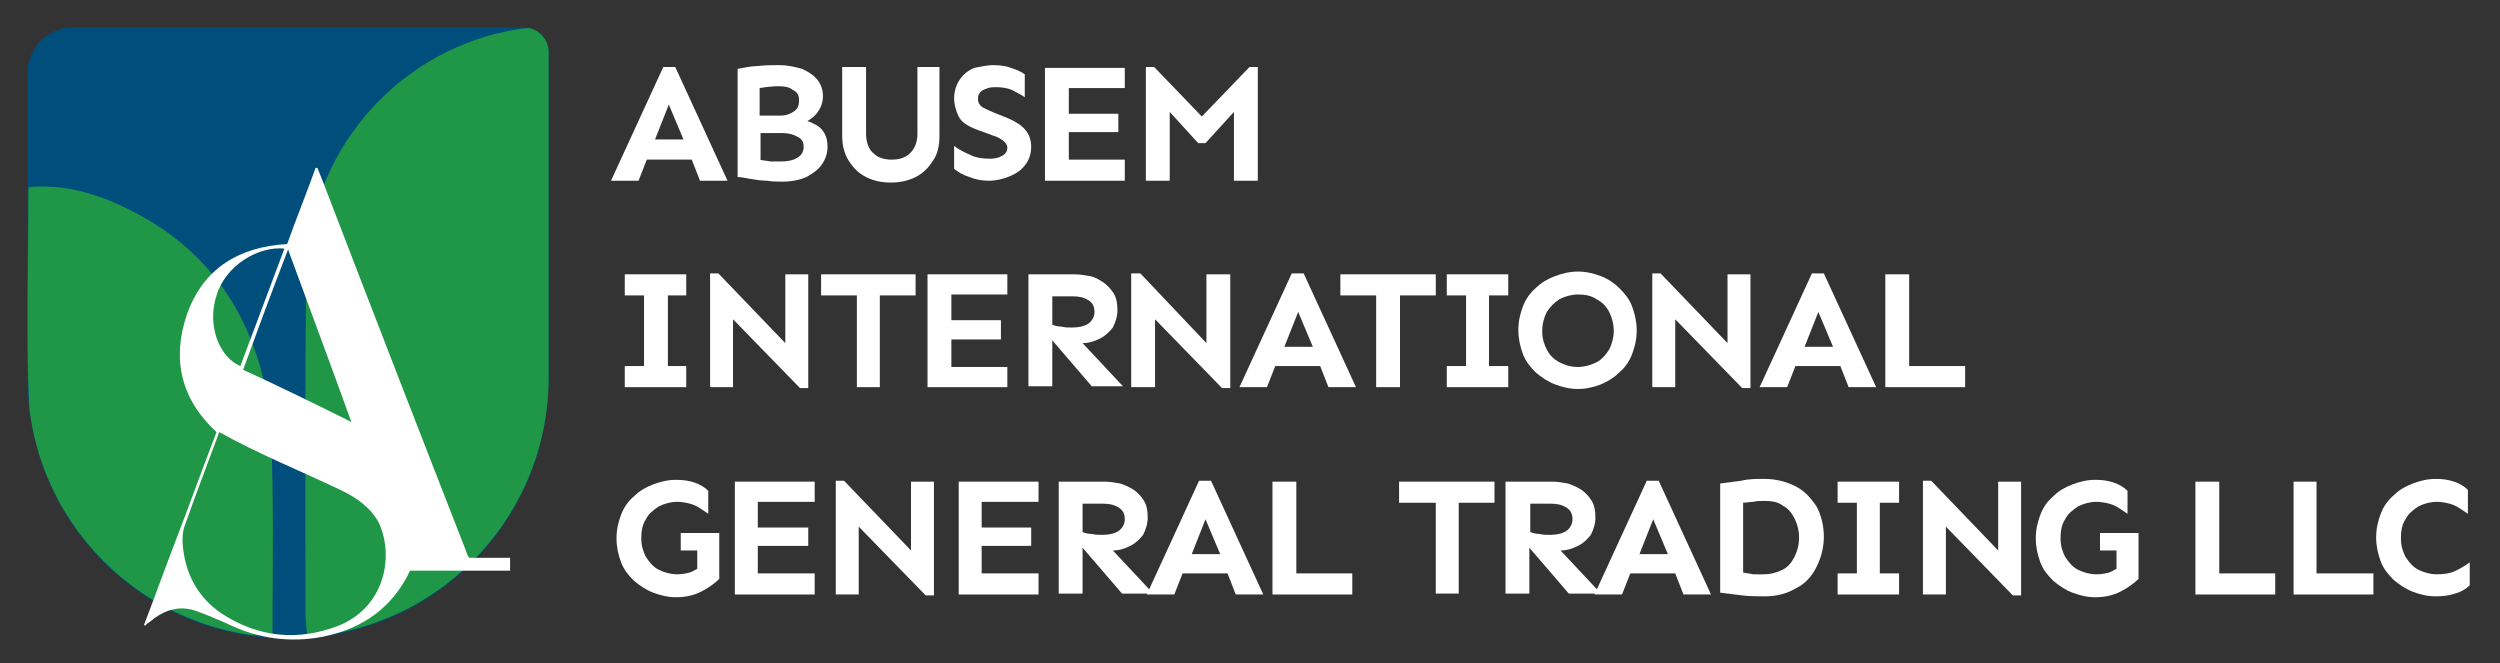 <?xml version="1.0" encoding="utf-8"?>
<!-- Generator: Adobe Illustrator 21.0.0, SVG Export Plug-In . SVG Version: 6.00 Build 0)  -->
<svg version="1.1" id="Layer_1" xmlns="http://www.w3.org/2000/svg" xmlns:xlink="http://www.w3.org/1999/xlink" x="0px" y="0px"
	 viewBox="0 0 272.5 72.3" style="enable-background:new 0 0 272.5 72.3;" xml:space="preserve">
<rect x="0" y="0" width="272.5" height="72.3" fill="#333333" stroke="none"/>
<style type="text/css">
	.st0{fill:#004E7B;}
	.st1{fill:#FFFFFF;}
	.st2{clip-path:url(#SVGID_2_);fill:#1F9747;}
</style>
<path class="st0" d="M31.4,69.6L31.4,69.6c15.7,0,28.4-12.7,28.4-28.4V5.7c0-1.5-1.2-2.7-2.7-2.7H7.9C5.2,3,3,5.2,3,8v33.2
	C3,56.9,15.7,69.6,31.4,69.6"/>
<path class="st1" d="M73.6,7.3l5.7,12.4h-3l-0.9-2.3h-4.9l-0.9,2.3h-3l5.7-12.4H73.6z M72.9,11.4l-1.5,3.8h3.1L72.9,11.4z"/>
<path class="st1" d="M84.9,7.1c1,0,1.8,0.2,2.5,0.4c0.7,0.3,1.3,0.7,1.7,1.2c0.4,0.5,0.6,1.1,0.6,1.8c0,0.6-0.2,1.2-0.5,1.6
	c-0.3,0.5-0.7,0.8-1.2,1.1c0.4,0.1,0.7,0.3,1.1,0.5c0.3,0.2,0.6,0.5,0.8,0.9c0.2,0.4,0.3,0.8,0.3,1.4c0,0.7-0.2,1.3-0.6,1.9
	c-0.4,0.6-1,1-1.7,1.4c-0.7,0.3-1.6,0.5-2.6,0.5c-0.5,0-1.1,0-1.7-0.1c-0.6,0-1.2-0.1-1.8-0.2c-0.6-0.1-1-0.2-1.4-0.2V7.5
	c0.7-0.1,1.4-0.3,2.2-0.3C83.3,7.1,84.1,7.1,84.9,7.1 M84.9,9.4c-0.8,0-1.5,0.1-2.1,0.2v3h2.3c0.6,0,1.1-0.2,1.5-0.5
	c0.4-0.3,0.5-0.7,0.5-1.2c0-0.5-0.2-0.9-0.7-1.1C86.1,9.5,85.5,9.4,84.9,9.4 M82.8,17.4c0.3,0.1,0.7,0.1,1.2,0.2c0.4,0,0.8,0,1.1,0
	c0.7,0,1.3-0.1,1.8-0.4c0.5-0.3,0.7-0.7,0.7-1.2s-0.2-0.9-0.7-1.1c-0.5-0.3-1.1-0.4-1.7-0.4h-2.3V17.4z"/>
<path class="st1" d="M102.4,7.3v7.5c0,1.1-0.2,2-0.7,2.7c-0.5,0.8-1.1,1.4-1.9,1.8c-0.8,0.4-1.7,0.6-2.7,0.6c-1,0-1.9-0.2-2.7-0.6
	c-0.8-0.4-1.4-1-1.9-1.8c-0.5-0.8-0.7-1.7-0.7-2.7V7.3h2.6v7.3c0,0.9,0.3,1.7,0.8,2.1c0.5,0.5,1.2,0.7,2,0.7c0.8,0,1.5-0.2,2-0.7
	c0.5-0.5,0.8-1.2,0.8-2.1V7.3H102.4z"/>
<path class="st1" d="M108.3,7.1c0.7,0,1.4,0.1,1.9,0.3c0.6,0.2,1.1,0.4,1.5,0.7v2.5c-0.4-0.3-0.9-0.5-1.4-0.8
	c-0.5-0.2-1.1-0.3-1.7-0.3c-0.3,0-0.6,0-0.9,0.1s-0.6,0.2-0.8,0.4c-0.2,0.2-0.3,0.4-0.3,0.8c0,0.4,0.2,0.7,0.5,0.9
	c0.4,0.2,0.8,0.4,1.3,0.6l1.5,0.6c0.9,0.4,1.5,0.8,1.9,1.3c0.4,0.5,0.6,1.1,0.6,1.8c0,0.7-0.2,1.4-0.6,1.9c-0.4,0.6-1,1-1.7,1.3
	c-0.7,0.3-1.5,0.5-2.3,0.5c-0.7,0-1.4-0.1-2.1-0.4c-0.7-0.2-1.2-0.5-1.7-0.9v-2.5c0.5,0.4,1.1,0.7,1.8,1c0.6,0.3,1.3,0.4,2.1,0.4
	c0.5,0,1-0.1,1.3-0.3c0.4-0.2,0.6-0.5,0.6-0.9c0-0.3-0.2-0.6-0.5-0.8c-0.3-0.2-0.6-0.4-1-0.5l-1.9-0.7c-1-0.4-1.6-0.8-1.9-1.4
	c-0.3-0.6-0.5-1.3-0.5-2c0-0.7,0.2-1.4,0.6-2c0.4-0.6,0.9-1,1.6-1.3C106.8,7.3,107.5,7.1,108.3,7.1"/>
<polygon class="st1" points="121.9,12.4 121.9,14.4 116.5,14.4 116.5,17.4 122.6,17.4 122.6,19.7 113.9,19.7 113.9,7.4 122.6,7.4 
	122.6,9.6 116.5,9.6 116.5,12.4 "/>
<polygon class="st1" points="137.1,7.3 137.1,19.7 134.5,19.7 134.5,12.2 131.4,15.6 130.6,15.6 127.5,12.2 127.5,19.7 124.9,19.7 
	124.9,7.3 125.8,7.3 131,12.7 136.2,7.3 "/>
<polygon class="st1" points="74.8,39.9 74.8,42.2 68.1,42.2 68.1,39.9 70.2,39.9 70.2,32.2 68.1,32.2 68.1,29.9 74.8,29.9 
	74.8,32.2 72.8,32.2 72.8,39.9 "/>
<polygon class="st1" points="88.1,29.9 88.1,42.3 87.2,42.3 79.9,34.8 79.9,42.2 77.4,42.2 77.4,29.8 78.3,29.8 85.6,37.4 
	85.6,29.9 "/>
<polygon class="st1" points="99.8,29.9 99.8,32.2 95.9,32.2 95.9,42.2 93.4,42.2 93.4,32.2 89.5,32.2 89.5,29.9 "/>
<polygon class="st1" points="109.1,34.9 109.1,37 103.7,37 103.7,40 109.8,40 109.8,42.2 101.1,42.2 101.1,29.9 109.8,29.9 
	109.8,32.1 103.7,32.1 103.7,34.9 "/>
<path class="st1" d="M117.1,29.9c0.6,0,1.1,0.1,1.7,0.2s1,0.4,1.5,0.7c0.4,0.3,0.8,0.7,1.1,1.2c0.3,0.5,0.4,1.1,0.4,1.8
	c0,0.7-0.2,1.3-0.5,1.9c-0.4,0.5-0.8,0.9-1.4,1.2c-0.6,0.3-1.2,0.5-1.9,0.5l4.4,4.7h-3.4l-4.3-5v5h-2.6V29.9H117.1z M114.7,32.3v3.1
	c0.3,0.1,0.6,0.2,1,0.2c0.4,0.1,0.7,0.1,1.1,0.1c0.7,0,1.3-0.1,1.8-0.4c0.4-0.3,0.7-0.7,0.7-1.3c0-0.6-0.2-1-0.7-1.3
	c-0.5-0.3-1-0.4-1.7-0.4H114.7z"/>
<polygon class="st1" points="134.1,29.9 134.1,42.3 133.2,42.3 125.9,34.8 125.9,42.2 123.3,42.2 123.3,29.8 124.3,29.8 131.5,37.4 
	131.5,29.9 "/>
<path class="st1" d="M142.1,29.8l5.7,12.4h-3l-0.9-2.3H139l-0.9,2.3h-3l5.7-12.4H142.1z M141.5,34l-1.5,3.8h3.1L141.5,34z"/>
<polygon class="st1" points="156.5,29.9 156.5,32.2 152.6,32.2 152.6,42.2 150,42.2 150,32.2 146.1,32.2 146.1,29.9 "/>
<polygon class="st1" points="164.4,39.9 164.4,42.2 157.7,42.2 157.7,39.9 159.8,39.9 159.8,32.2 157.7,32.2 157.7,29.9 164.4,29.9 
	164.4,32.2 162.3,32.2 162.3,39.9 "/>
<path class="st1" d="M172,29.6c0.9,0,1.7,0.2,2.5,0.5c0.8,0.3,1.5,0.8,2,1.3c0.6,0.6,1.1,1.2,1.4,2c0.3,0.8,0.5,1.7,0.5,2.6
	c0,1-0.2,1.8-0.5,2.6c-0.3,0.8-0.8,1.5-1.4,2c-0.6,0.6-1.3,1-2,1.3c-0.8,0.3-1.6,0.5-2.5,0.5c-0.9,0-1.7-0.2-2.5-0.5
	c-0.8-0.3-1.5-0.8-2.1-1.3c-0.6-0.6-1.1-1.2-1.4-2c-0.3-0.8-0.5-1.7-0.5-2.6c0-1,0.2-1.8,0.5-2.6c0.3-0.8,0.8-1.5,1.4-2
	c0.6-0.6,1.3-1,2.1-1.3C170.3,29.8,171.1,29.6,172,29.6 M172,32.1c-0.7,0-1.4,0.2-2,0.5c-0.6,0.4-1,0.8-1.4,1.4
	c-0.3,0.6-0.5,1.3-0.5,2.1c0,0.8,0.2,1.4,0.5,2c0.3,0.6,0.8,1.1,1.4,1.4c0.6,0.3,1.2,0.5,2,0.5c0.7,0,1.4-0.2,2-0.5
	c0.6-0.3,1-0.8,1.4-1.4c0.3-0.6,0.5-1.3,0.5-2c0-0.8-0.2-1.5-0.5-2.1c-0.3-0.6-0.8-1.1-1.4-1.4C173.4,32.2,172.7,32.1,172,32.1"/>
<polygon class="st1" points="190.8,29.9 190.8,42.3 189.9,42.3 182.6,34.8 182.6,42.2 180.1,42.2 180.1,29.8 181,29.8 188.3,37.4 
	188.3,29.9 "/>
<path class="st1" d="M198.8,29.8l5.7,12.4h-3l-0.9-2.3h-4.9l-0.9,2.3h-3l5.7-12.4H198.8z M198.2,34l-1.5,3.8h3.1L198.2,34z"/>
<polygon class="st1" points="208.1,29.9 208.1,39.9 214.2,39.9 214.2,42.2 205.5,42.2 205.5,29.9 "/>
<path class="st1" d="M74.2,58.1h4.2v5c-0.5,0.5-1.2,1-2,1.4c-0.8,0.4-1.7,0.6-2.7,0.6c-0.9,0-1.7-0.2-2.5-0.5
	c-0.8-0.3-1.5-0.8-2.1-1.3c-0.6-0.6-1.1-1.2-1.4-2c-0.3-0.8-0.5-1.7-0.5-2.6c0-1,0.2-1.8,0.5-2.6s0.8-1.5,1.4-2
	c0.6-0.6,1.3-1,2.1-1.3c0.8-0.3,1.6-0.5,2.5-0.5c0.8,0,1.4,0.1,2,0.3c0.6,0.2,1.1,0.5,1.5,0.9V56c-0.3-0.2-0.6-0.4-0.9-0.6
	c-0.3-0.2-0.7-0.4-1.1-0.5c-0.4-0.1-0.9-0.2-1.4-0.2c-0.7,0-1.4,0.2-2,0.5c-0.6,0.4-1.1,0.8-1.4,1.4c-0.4,0.6-0.5,1.3-0.5,2.1
	c0,0.8,0.2,1.4,0.5,2c0.4,0.6,0.8,1.1,1.4,1.4c0.6,0.3,1.3,0.5,2,0.5c0.6,0,1-0.1,1.4-0.2c0.3-0.1,0.6-0.3,0.8-0.4l0-2h-1.8V58.1z"
	/>
<polygon class="st1" points="88.1,57.5 88.1,59.5 82.6,59.5 82.6,62.5 88.8,62.5 88.8,64.8 80.1,64.8 80.1,52.5 88.8,52.5 
	88.8,54.7 82.6,54.7 82.6,57.5 "/>
<polygon class="st1" points="101.8,52.5 101.8,64.9 100.9,64.9 93.6,57.4 93.6,64.8 91.1,64.8 91.1,52.4 92,52.4 99.3,60 99.3,52.5 
	"/>
<polygon class="st1" points="112.4,57.5 112.4,59.5 107,59.5 107,62.5 113.2,62.5 113.2,64.8 104.5,64.8 104.5,52.5 113.2,52.5 
	113.2,54.7 107,54.7 107,57.5 "/>
<path class="st1" d="M120.4,52.5c0.6,0,1.1,0.1,1.7,0.2c0.6,0.2,1,0.4,1.5,0.7c0.4,0.3,0.8,0.7,1.1,1.2c0.3,0.5,0.4,1.1,0.4,1.8
	c0,0.7-0.2,1.3-0.5,1.9c-0.4,0.5-0.8,0.9-1.4,1.2c-0.6,0.3-1.2,0.5-1.9,0.5l4.4,4.7h-3.4l-4.3-5v5h-2.6V52.5H120.4z M118,54.9V58
	c0.3,0.1,0.6,0.2,1,0.2c0.4,0.1,0.7,0.1,1.1,0.1c0.7,0,1.3-0.1,1.8-0.4c0.4-0.3,0.7-0.7,0.7-1.3c0-0.6-0.2-1-0.7-1.3
	c-0.5-0.3-1-0.4-1.7-0.4H118z"/>
<path class="st1" d="M132,52.4l5.7,12.4h-3l-0.9-2.3h-4.9l-0.9,2.3h-3l5.7-12.4H132z M131.4,56.6l-1.5,3.8h3.1L131.4,56.6z"/>
<polygon class="st1" points="141.3,52.5 141.3,62.5 147.4,62.5 147.4,64.8 138.7,64.8 138.7,52.5 "/>
<polygon class="st1" points="162.9,52.5 162.9,54.8 159,54.8 159,64.7 156.5,64.7 156.5,54.8 152.5,54.8 152.5,52.5 "/>
<path class="st1" d="M169.2,52.5c0.6,0,1.1,0.1,1.7,0.2c0.6,0.2,1,0.4,1.5,0.7c0.4,0.3,0.8,0.7,1.1,1.2c0.3,0.5,0.4,1.1,0.4,1.8
	c0,0.7-0.2,1.3-0.5,1.9c-0.4,0.5-0.8,0.9-1.4,1.2c-0.6,0.3-1.2,0.5-1.9,0.5l4.4,4.7H171l-4.3-5v5h-2.6V52.5H169.2z M166.8,54.9V58
	c0.3,0.1,0.6,0.2,1,0.2c0.4,0.1,0.7,0.1,1.1,0.1c0.7,0,1.3-0.1,1.8-0.4c0.4-0.3,0.7-0.7,0.7-1.3c0-0.6-0.2-1-0.7-1.3
	c-0.5-0.3-1-0.4-1.7-0.4H166.8z"/>
<path class="st1" d="M180.8,52.4l5.7,12.4h-3l-0.9-2.3h-4.9l-0.9,2.3h-3l5.7-12.4H180.8z M180.2,56.6l-1.5,3.8h3.1L180.2,56.6z"/>
<path class="st1" d="M192.3,52.2c1.3,0,2.4,0.3,3.4,0.8c1,0.5,1.7,1.3,2.3,2.2c0.5,0.9,0.8,2.1,0.8,3.3c0,1.2-0.3,2.3-0.8,3.3
	c-0.5,1-1.2,1.8-2.2,2.3c-1,0.6-2.1,0.9-3.4,0.9c-0.8,0-1.7,0-2.5-0.1c-0.8-0.1-1.6-0.2-2.4-0.3V52.7c0.8-0.1,1.5-0.2,2.3-0.3
	C190.6,52.2,191.4,52.2,192.3,52.2 M192.3,54.6c-0.4,0-0.8,0-1.2,0.1c-0.4,0-0.8,0.1-1.1,0.1v7.6c0.4,0.1,0.7,0.1,1.1,0.2
	c0.4,0,0.8,0,1.1,0c0.8,0,1.5-0.2,2.1-0.5c0.6-0.3,1-0.8,1.3-1.4c0.3-0.6,0.5-1.3,0.5-2.1c0-0.8-0.2-1.5-0.5-2.1
	c-0.3-0.6-0.7-1.1-1.3-1.4C193.8,54.7,193.1,54.6,192.3,54.6"/>
<polygon class="st1" points="207,62.5 207,64.8 200.3,64.8 200.3,62.5 202.4,62.5 202.4,54.8 200.3,54.8 200.3,52.5 207,52.5 
	207,54.8 204.9,54.8 204.9,62.5 "/>
<polygon class="st1" points="220.3,52.5 220.3,64.9 219.4,64.9 212.1,57.4 212.1,64.8 209.6,64.8 209.6,52.4 210.5,52.4 217.8,60 
	217.8,52.5 "/>
<path class="st1" d="M228.9,58.1h4.2v5c-0.5,0.5-1.2,1-2,1.4c-0.8,0.4-1.7,0.6-2.7,0.6c-0.9,0-1.7-0.2-2.5-0.5
	c-0.8-0.3-1.5-0.8-2.1-1.3c-0.6-0.6-1.1-1.2-1.4-2c-0.3-0.8-0.5-1.7-0.5-2.6c0-1,0.2-1.8,0.5-2.6c0.3-0.8,0.8-1.5,1.4-2
	c0.6-0.6,1.3-1,2.1-1.3c0.8-0.3,1.6-0.5,2.5-0.5c0.8,0,1.4,0.1,2,0.3c0.6,0.2,1.1,0.5,1.5,0.9V56c-0.3-0.2-0.6-0.4-0.9-0.6
	c-0.3-0.2-0.7-0.4-1.1-0.5c-0.4-0.1-0.9-0.2-1.4-0.2c-0.7,0-1.4,0.2-2,0.5c-0.6,0.4-1.1,0.8-1.4,1.4c-0.4,0.6-0.5,1.3-0.5,2.1
	c0,0.8,0.2,1.4,0.5,2c0.4,0.6,0.8,1.1,1.4,1.4c0.6,0.3,1.3,0.5,2,0.5c0.6,0,1-0.1,1.4-0.2c0.3-0.1,0.6-0.3,0.8-0.4l0-2h-1.8V58.1z"
	/>
<polygon class="st1" points="241.9,52.5 241.9,62.5 248,62.5 248,64.8 239.3,64.8 239.3,52.5 "/>
<polygon class="st1" points="252.5,52.5 252.5,62.5 258.7,62.5 258.7,64.8 250,64.8 250,52.5 "/>
<path class="st1" d="M265.5,52.2c0.8,0,1.4,0.1,2,0.3c0.6,0.2,1.1,0.5,1.5,0.9V56c-0.3-0.2-0.6-0.4-0.9-0.6
	c-0.3-0.2-0.7-0.4-1.1-0.5c-0.4-0.1-0.9-0.2-1.4-0.2c-0.7,0-1.4,0.2-2,0.5c-0.6,0.4-1.1,0.8-1.4,1.4c-0.4,0.6-0.5,1.3-0.5,2.1
	c0,0.8,0.2,1.4,0.5,2c0.4,0.6,0.8,1.1,1.4,1.4c0.6,0.3,1.3,0.5,2,0.5c0.8,0,1.5-0.1,2.1-0.4c0.6-0.3,1.1-0.6,1.5-0.9v2.5
	c-0.4,0.4-0.9,0.7-1.6,0.9c-0.6,0.2-1.3,0.3-2.1,0.3c-0.9,0-1.7-0.2-2.5-0.5c-0.8-0.3-1.5-0.8-2.1-1.3c-0.6-0.6-1.1-1.2-1.4-2
	c-0.3-0.8-0.5-1.7-0.5-2.6c0-1,0.2-1.8,0.5-2.6c0.3-0.8,0.8-1.5,1.4-2c0.6-0.6,1.3-1,2.1-1.3C263.8,52.4,264.6,52.2,265.5,52.2"/>
<g>
	<defs>
		<path id="SVGID_1_" d="M8,3C5.2,3,3,5.2,3,7.9v33.2c0,15.7,12.7,28.4,28.4,28.4c15.7,0,28.4-12.7,28.4-28.4V5.7
			c0-1.5-1.2-2.7-2.7-2.7H8z"/>
	</defs>
	<clipPath id="SVGID_2_">
		<use xlink:href="#SVGID_1_"  style="overflow:visible;"/>
	</clipPath>
	<path class="st2" d="M33.5,69.5c-0.1-1.2-0.2-1.8-0.2-2.4c0-12.5-0.1-25,0.1-37.5c0.2-12.7,9.5-23.7,21.9-26.2
		c4-0.8,4.6-0.4,4.6,3.6c0,11.5,0.1,23.1,0,34.6C59.7,55,50.6,66.4,38.1,69C36.7,69.3,35.2,69.3,33.5,69.5"/>
	<path class="st2" d="M3.1,20.4c3.3-0.3,6.2,0.4,8.9,1.5C21.4,25.8,27,32.8,29,42.6c0.7,3.3,0.6,6.8,0.7,10.2c0.1,5.3,0,10.6,0,16.5
		c-2.1-0.1-3.9,0-5.6-0.4C12.9,66.4,3.8,56.1,3.2,44.6C2.8,36.7,3.1,28.8,3.1,20.4"/>
</g>
<path class="st1" d="M55.6,60.8h-4.4c-0.2-0.1-0.3-0.4-0.5-1c-5.2-13.3-10.4-26.7-15.5-40c-0.2-0.5-0.4-1-0.6-1.5l-0.2,0
	c-1,2.8-2.1,5.5-3.1,8.3c-5.2,0.3-9.1,2.6-10.9,7.6c-1.7,4.9-0.7,9.3,3.2,12.9c-1.5,3.9-2.9,7.8-4.4,11.7c-1.2,3.1-2.3,6.2-3.5,9.3
	c0,0,0.1,0.1,0.1,0.1c0.3-0.3,0.7-0.5,1-0.8c1.4-1,2.9-1.4,4.6-0.8c1.1,0.4,2.3,0.9,3.4,1.4c3.3,1.6,6.8,2.1,10.4,1.4
	c4.4-0.9,7.6-3.2,9.5-7.2h10.9V60.8z M31.4,27.2c2.3,6.3,4.6,12.4,6.9,18.8c-4-2-7.9-3.9-11.8-5.7C28.1,35.9,29.7,31.6,31.4,27.2
	 M23.6,32.2c1-3.3,4.6-5.4,7.4-5.1c-1.6,4.3-3.2,8.5-4.8,12.8C24,39,22.5,35.6,23.6,32.2 M36.9,68.2c-4.4,1.7-8.7,1.3-12.7-1.3
	c-2.7-1.8-4.1-4.5-4.3-7.8c0-0.5,0-1.1,0.2-1.7c1.2-3.4,2.5-6.8,3.8-10.3c4.3,2.4,8.8,4.2,13.2,6.3c1.7,0.8,3.3,1.9,4.2,3.6
	C43,60.7,41.9,66.2,36.9,68.2"/>
</svg>
